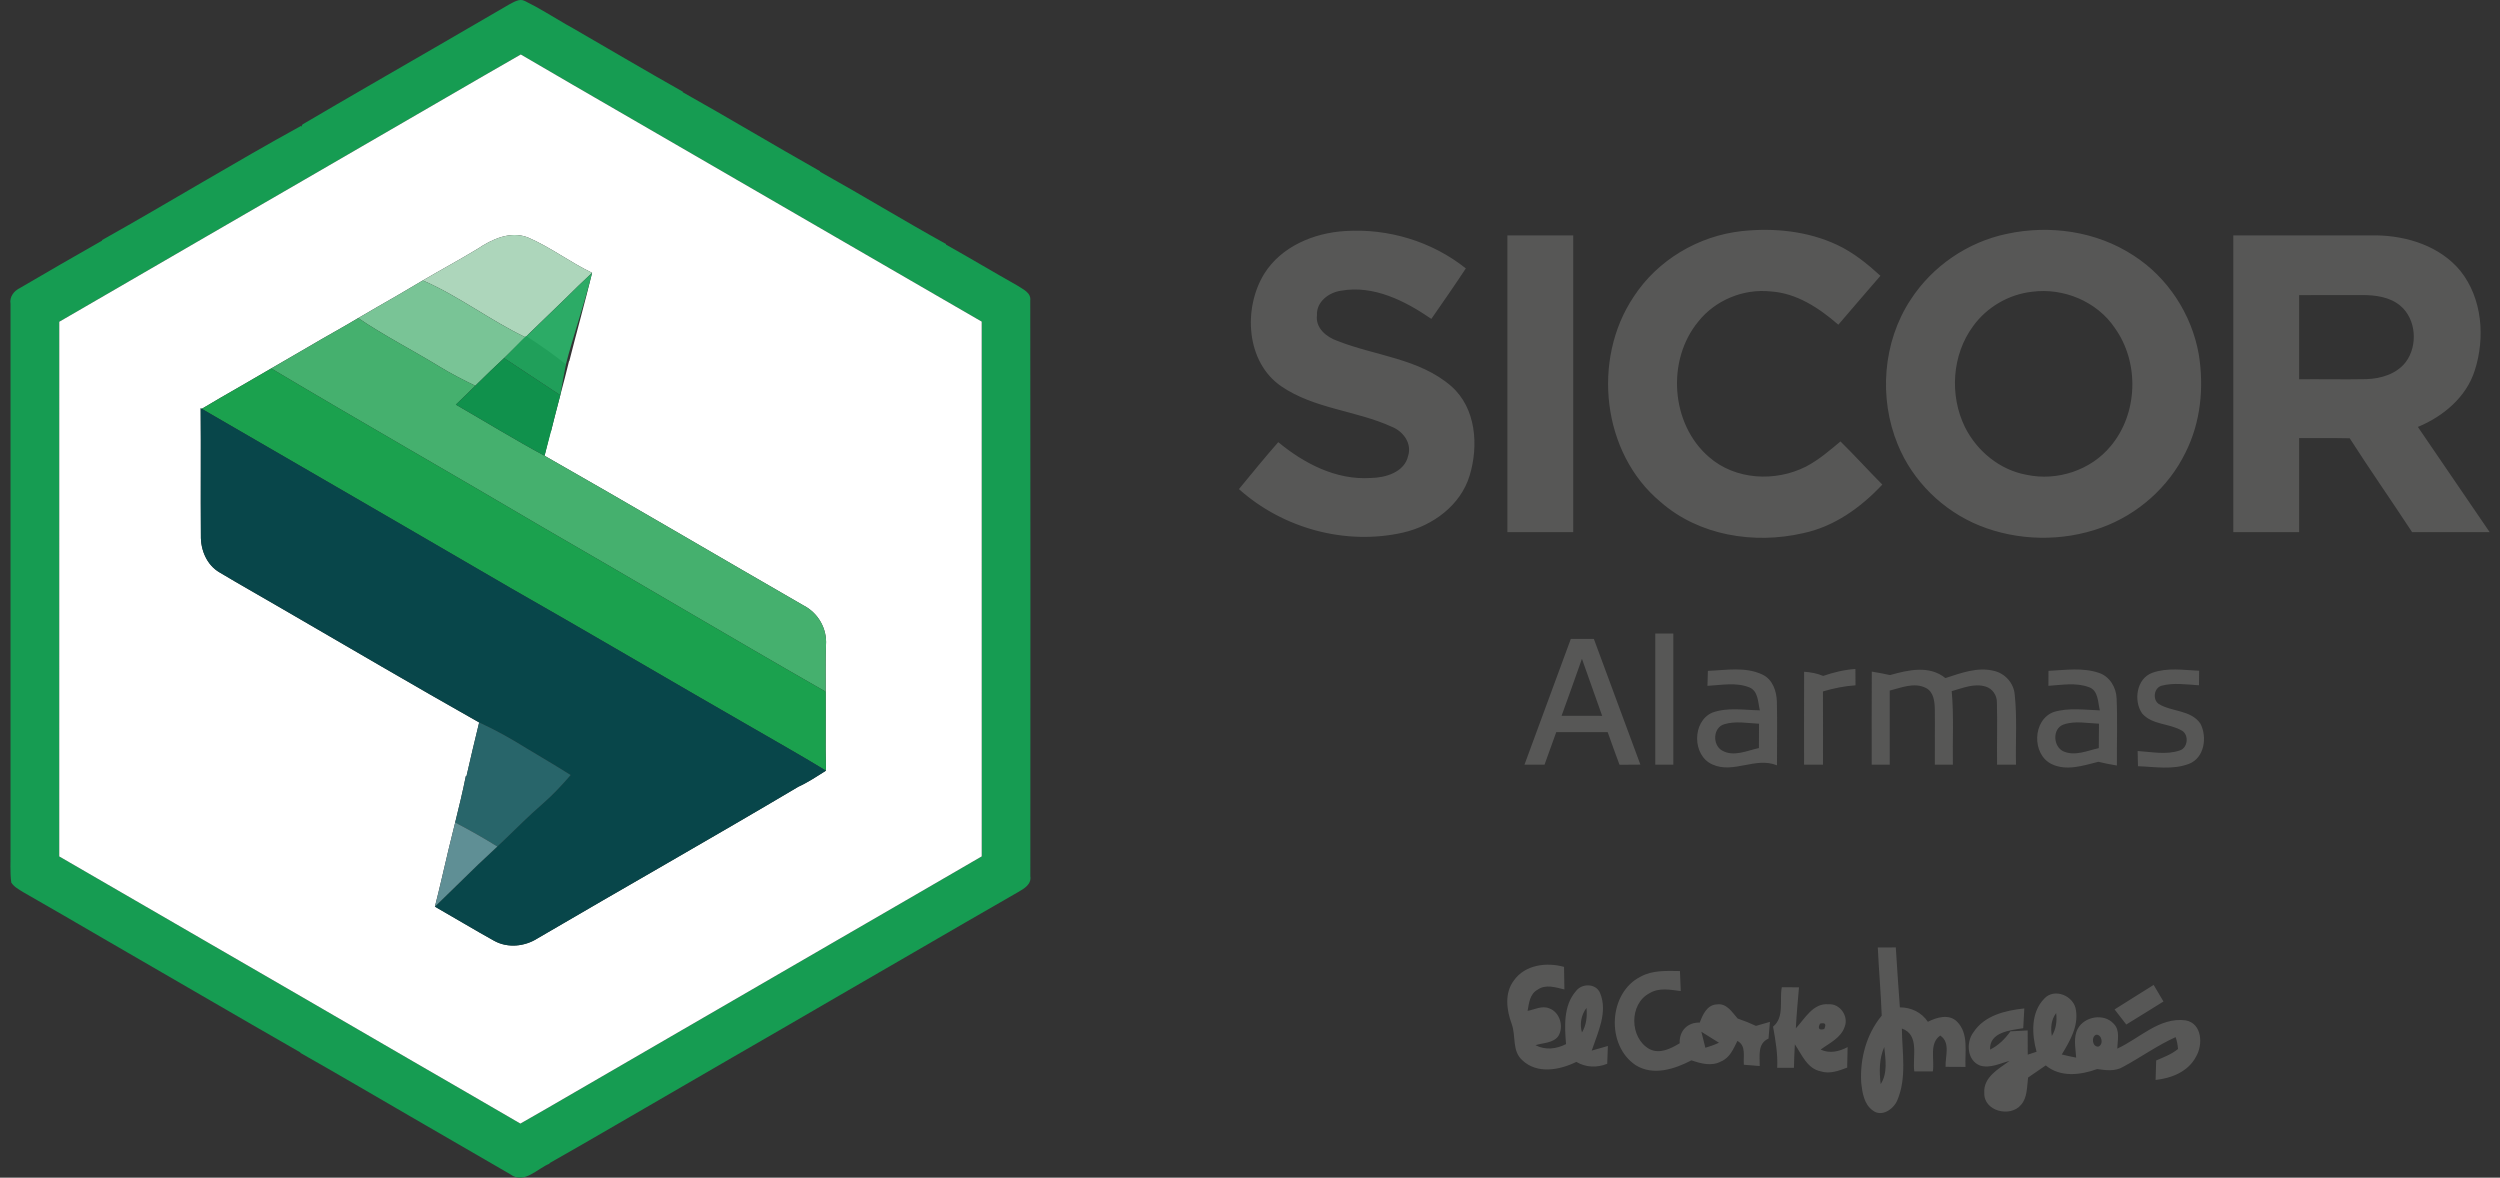 <?xml version="1.0" encoding="UTF-8"?>
<svg width="242px" height="114px" viewBox="0 0 242 114" version="1.1" xmlns="http://www.w3.org/2000/svg" xmlns:xlink="http://www.w3.org/1999/xlink">
    <rect x="0" y="0" width="242" height="114" fill="#333333" stroke="none"/>
    <title>sicor/logo/sicor_principal</title>
    <g id="sicor/logo/sicor_principal" stroke="none" stroke-width="1" fill="none" fill-rule="evenodd">
        <g id="Group" transform="translate(1, -0)" fill-rule="nonzero">
            <path d="M9.229,28.542 C7.735,29.414 6.233,30.273 4.739,31.145 C4.732,48.399 4.739,65.649 4.735,82.903 L7.05,84.238 L9.362,85.583 L18.881,91.094 L28.4,96.604 C30.761,97.982 33.129,99.346 35.493,100.715 L39.035,102.774 C42.478,104.774 45.935,106.754 49.374,108.764 C50.215,108.288 51.053,107.808 51.887,107.325 L64.904,99.778 C68.158,97.894 71.415,96.009 74.669,94.121 L87.256,86.83 C89.515,85.524 91.777,84.217 94.033,82.9 C94.029,65.646 94.033,48.388 94.029,31.131 C92.786,30.416 91.547,29.695 90.304,28.977 C86.236,26.629 82.183,24.265 78.115,21.917 C73.678,19.349 69.243,16.775 64.806,14.207 C61.332,12.199 57.865,10.181 54.391,8.174 C52.729,7.21 51.067,6.247 49.412,5.273 C46.999,6.639 44.618,8.048 42.216,9.428 C37.632,12.094 33.037,14.739 28.453,17.405 C24.182,19.883 19.906,22.352 15.633,24.826 L9.229,28.542 Z M1.251,86.364 C0.835,86.098 0.364,85.863 0.092,85.432 C-0.048,84.409 0.036,83.376 0.018,82.35 C0.022,64.707 0.022,47.061 0.018,29.418 C-0.097,28.731 0.343,28.167 0.93,27.88 C3.573,26.339 6.219,24.797 8.883,23.291 L8.88,23.238 C15.335,19.619 21.655,15.748 28.139,12.189 L28.153,12.28 L28.282,12.045 C32.733,9.425 37.22,6.857 41.689,4.264 C43.889,2.989 46.088,1.707 48.288,0.432 C48.752,0.2 49.286,-0.185 49.817,0.102 C51.173,0.765 52.449,1.581 53.756,2.337 L54.544,2.782 C58.06,4.814 61.559,6.881 65.096,8.875 L65.092,8.927 C69.551,11.428 73.932,14.063 78.384,16.575 L78.381,16.624 C82.473,18.905 86.474,21.35 90.573,23.62 L90.569,23.676 C92.891,24.976 95.178,26.346 97.496,27.652 C98.017,28.003 98.827,28.325 98.729,29.096 C98.757,47.674 98.743,66.252 98.736,84.826 C98.858,85.604 98.132,86.024 97.559,86.35 C94.148,88.298 90.758,90.281 87.357,92.246 C83.157,94.685 78.95,97.105 74.756,99.551 C71.495,101.425 68.245,103.32 64.991,105.202 C60.721,107.661 56.482,110.166 52.195,112.59 L52.198,112.639 C50.997,113.123 49.726,114.668 48.403,113.673 C45.159,111.802 41.93,109.914 38.686,108.046 C35.153,106 31.634,103.93 28.083,101.923 L28.083,101.88 C21.7,98.227 15.356,94.51 8.988,90.838 C6.415,89.332 3.835,87.846 1.251,86.364 Z" id="Combined-Shape" fill="#169C52"></path>
            <g id="#ffffffff" transform="translate(4.735, 5.273)" fill="#FFFFFF">
                <path d="M37.481,4.155 C39.883,2.775 42.264,1.366 44.677,-2.16644609e-15 C46.332,0.974 47.994,1.937 49.655,2.901 C53.129,4.908 56.596,6.926 60.07,8.933 C64.508,11.501 68.942,14.076 73.38,16.644 C77.447,18.991 81.501,21.356 85.569,23.703 C86.812,24.422 88.051,25.143 89.294,25.858 C89.297,43.115 89.294,60.373 89.297,77.626 C87.042,78.944 84.779,80.25 82.521,81.557 C78.324,83.985 74.131,86.42 69.934,88.847 C66.68,90.736 63.422,92.621 60.168,94.505 C55.828,97.021 51.492,99.536 47.152,102.051 C46.318,102.535 45.48,103.015 44.638,103.491 C41.199,101.48 37.743,99.501 34.3,97.501 C30.763,95.434 27.205,93.398 23.665,91.331 C17.321,87.656 10.97,83.985 4.626,80.31 C3.086,79.41 1.543,78.516 0,77.63 C0.003,60.376 -0.003,43.126 0.003,25.872 C1.498,25 2.999,24.141 4.494,23.269 C10.893,19.545 17.311,15.849 23.717,12.132 C28.302,9.466 32.896,6.821 37.481,4.155 M40.483,18.823 C38.745,19.881 36.947,20.841 35.19,21.875 C34.363,22.369 33.528,22.856 32.697,23.343 C31.448,24.071 30.18,24.775 28.937,25.518 C27.387,26.45 25.795,27.308 24.238,28.233 C23.005,28.958 21.755,29.663 20.519,30.391 C19.514,30.983 18.494,31.558 17.489,32.15 C16.253,32.858 15.017,33.569 13.795,34.301 L13.69,34.241 C13.725,38.351 13.68,42.46 13.711,46.57 C13.68,47.96 14.28,49.418 15.52,50.136 C17.562,51.359 19.639,52.518 21.692,53.72 C28.005,57.377 34.297,61.077 40.648,64.661 C40.229,66.398 39.806,68.139 39.415,69.884 L39.359,69.849 C39.059,71.355 38.692,72.851 38.326,74.344 C38.109,75.22 37.9,76.099 37.68,76.978 C37.243,78.818 36.831,80.66 36.363,82.489 C38.277,83.579 40.162,84.721 42.089,85.789 C43.409,86.528 45.064,86.353 46.314,85.551 C54.711,80.636 63.178,75.843 71.543,70.883 C72.483,70.455 73.345,69.874 74.218,69.327 C74.183,67.954 74.183,66.58 74.19,65.211 C74.2,64.034 74.186,62.856 74.19,61.683 C74.204,60.18 74.158,58.677 74.221,57.174 C74.337,55.559 73.443,54.032 72.008,53.313 C63.656,48.503 55.354,43.613 46.978,38.845 C47.17,38.049 47.372,37.254 47.568,36.455 L47.602,36.476 C47.889,35.31 48.193,34.147 48.5,32.984 C48.8,31.884 49.079,30.78 49.352,29.673 L49.373,29.687 C50.092,26.832 50.895,23.998 51.579,21.135 C49.435,20.109 47.529,18.638 45.344,17.702 C43.636,17.061 41.894,17.881 40.483,18.823 Z" id="Shape"></path>
            </g>
            <path d="M121.378,26.5 C123.029,23.858 126.179,22.548 129.188,22.366 C133.361,22.089 137.613,23.364 140.892,25.981 C139.806,27.631 138.682,29.25 137.554,30.868 C135.015,29.127 131.985,27.582 128.818,28.139 C127.642,28.304 126.416,29.204 126.482,30.508 C126.322,31.751 127.394,32.627 128.455,32.995 C132.118,34.449 136.384,34.694 139.478,37.381 C141.89,39.494 142.142,43.126 141.262,46.031 C140.385,48.928 137.69,50.886 134.841,51.548 C129.272,52.824 123.172,51.156 118.93,47.344 C120.187,45.82 121.43,44.283 122.736,42.801 C125.232,44.864 128.333,46.483 131.66,46.269 C133.099,46.255 134.96,45.726 135.312,44.111 C135.686,42.909 134.823,41.75 133.741,41.319 C130.281,39.732 126.241,39.588 123.036,37.399 C119.601,35.055 119.321,29.842 121.378,26.5 Z M157.134,28.735 C159.445,25.168 163.425,22.821 167.626,22.369 C170.733,22.04 173.98,22.366 176.833,23.704 C178.4,24.436 179.755,25.536 181.026,26.696 C179.671,28.279 178.296,29.842 176.951,31.432 C175.094,29.817 172.905,28.363 170.377,28.209 C167.748,27.936 165.032,29.057 163.387,31.138 C160.304,34.883 160.727,41.045 164.424,44.233 C166.966,46.472 170.855,46.668 173.813,45.169 C175.042,44.531 176.099,43.617 177.157,42.731 C178.54,44.09 179.839,45.53 181.207,46.907 C179.133,49.131 176.543,50.984 173.526,51.615 C168.799,52.701 163.453,51.853 159.735,48.581 C154.065,43.866 153.077,34.792 157.134,28.735 Z M193.256,22.639 C197.401,21.739 201.933,22.383 205.515,24.724 C208.832,26.847 211.157,30.413 211.841,34.295 C212.358,37.497 212.03,40.884 210.56,43.799 C208.923,47.169 205.927,49.807 202.421,51.075 C198.633,52.449 194.335,52.379 190.599,50.869 C187.08,49.439 184.147,46.574 182.709,43.042 C180.844,38.537 181.256,33.107 183.941,29.022 C186.047,25.768 189.472,23.427 193.256,22.639 M195.707,28.241 C193.448,28.493 191.333,29.723 189.999,31.569 C187.946,34.344 187.695,38.271 189.21,41.35 C190.376,43.683 192.604,45.505 195.187,45.964 C198.13,46.591 201.388,45.526 203.312,43.186 C205.962,40.037 206.112,35.097 203.72,31.755 C201.996,29.18 198.748,27.841 195.707,28.241 Z M144.917,22.786 C147.04,22.786 149.163,22.786 151.289,22.786 C151.289,32.361 151.289,41.939 151.289,51.513 C149.163,51.513 147.04,51.513 144.917,51.513 C144.917,41.939 144.917,32.361 144.917,22.786 Z M215.183,22.786 C219.809,22.786 224.439,22.783 229.068,22.786 C232.053,22.839 235.21,23.844 237.165,26.219 C239.291,28.885 239.578,32.683 238.558,35.857 C237.734,38.46 235.496,40.313 233.049,41.326 C235.374,44.713 237.675,48.122 240,51.513 C237.497,51.513 234.993,51.513 232.493,51.513 C230.5,48.469 228.415,45.488 226.453,42.426 C224.819,42.391 223.185,42.405 221.555,42.405 C221.555,45.442 221.551,48.476 221.555,51.51 C219.432,51.513 217.306,51.513 215.183,51.513 C215.183,41.939 215.183,32.361 215.183,22.786 M221.555,28.567 C221.555,31.282 221.555,33.997 221.555,36.712 C223.723,36.694 225.888,36.743 228.056,36.701 C229.466,36.659 230.982,36.211 231.879,35.048 C233.066,33.45 232.898,30.893 231.348,29.59 C230.325,28.735 228.936,28.563 227.654,28.56 C225.619,28.563 223.587,28.57 221.555,28.567 Z M159.232,61.323 C159.812,61.323 160.395,61.323 160.978,61.323 C160.978,65.555 160.978,69.787 160.978,74.022 C160.395,74.019 159.812,74.022 159.232,74.022 C159.232,69.79 159.232,65.555 159.232,61.323 Z M146.569,74.022 C148.074,69.965 149.55,65.901 151.055,61.848 C151.795,61.848 152.539,61.848 153.286,61.848 C154.798,65.898 156.275,69.965 157.79,74.015 C157.113,74.019 156.439,74.022 155.769,74.029 C155.374,72.978 154.997,71.924 154.623,70.869 C152.962,70.869 151.303,70.866 149.645,70.869 C149.268,71.92 148.894,72.971 148.51,74.022 C147.861,74.019 147.211,74.019 146.569,74.022 M152.131,63.771 C151.485,65.614 150.828,67.453 150.161,69.289 C151.471,69.293 152.78,69.293 154.089,69.293 C153.426,67.457 152.794,65.611 152.131,63.771 Z M164.323,64.938 C166.068,64.878 167.947,64.514 169.591,65.295 C170.59,65.747 170.977,66.903 171.002,67.933 C171.051,69.983 171.002,72.032 171.012,74.085 C168.931,73.23 166.805,74.93 164.756,73.998 C162.8,73.136 162.783,69.843 164.745,68.984 C166.215,68.445 167.825,68.736 169.354,68.76 C169.162,67.986 169.214,66.9 168.338,66.539 C167.05,66.021 165.622,66.322 164.281,66.388 C164.291,66.028 164.312,65.302 164.323,64.938 M165.698,72.652 C166.823,73.293 168.114,72.659 169.263,72.411 C169.267,71.626 169.27,70.841 169.274,70.056 C168.156,70.004 167.001,69.773 165.908,70.105 C164.808,70.428 164.749,72.113 165.698,72.652 Z M175.481,65.429 C176.494,65.085 177.534,64.826 178.603,64.756 C178.606,65.281 178.61,65.81 178.613,66.339 C177.541,66.409 176.487,66.627 175.46,66.931 C175.474,69.296 175.467,71.657 175.464,74.022 C174.853,74.019 174.242,74.019 173.634,74.022 C173.634,71.023 173.627,68.024 173.638,65.026 C174.27,65.068 174.895,65.18 175.481,65.429 Z M181.955,65.348 C183.7,64.854 185.764,64.371 187.314,65.639 C188.815,65.155 190.411,64.539 192.006,64.938 C193.082,65.176 193.944,66.133 194.025,67.243 C194.265,69.492 194.098,71.763 194.147,74.022 C193.532,74.022 192.925,74.019 192.317,74.019 C192.289,72.011 192.356,70 192.3,67.993 C192.31,67.313 191.874,66.655 191.214,66.462 C190.107,66.119 188.983,66.606 187.925,66.903 C188.141,69.268 187.998,71.647 188.037,74.022 C187.454,74.019 186.871,74.019 186.294,74.022 C186.277,72.242 186.312,70.463 186.291,68.687 C186.277,67.919 186.19,66.977 185.422,66.592 C184.297,66.024 183.047,66.567 181.927,66.847 C181.927,69.24 181.927,71.629 181.927,74.022 C181.344,74.022 180.761,74.022 180.181,74.022 C180.184,71.016 180.17,68.014 180.188,65.012 C180.778,65.103 181.368,65.218 181.955,65.348 Z M197.293,64.938 C198.92,64.861 200.62,64.595 202.195,65.141 C203.225,65.492 203.849,66.543 203.888,67.601 C203.982,69.766 203.898,71.934 203.916,74.103 C203.308,74.001 202.711,73.889 202.121,73.742 C200.665,74.106 199.052,74.656 197.61,73.97 C195.655,73.031 195.739,69.668 197.809,68.918 C199.251,68.487 200.784,68.715 202.264,68.764 C202.069,67.979 202.132,66.819 201.189,66.511 C199.939,66.049 198.577,66.304 197.286,66.388 C197.286,65.905 197.289,65.422 197.293,64.938 M198.759,70.133 C197.628,70.522 197.736,72.323 198.783,72.75 C199.887,73.206 201.067,72.663 202.163,72.418 C202.17,71.629 202.177,70.841 202.181,70.053 C201.046,70.014 199.859,69.748 198.759,70.133 Z M207.348,65.127 C208.793,64.602 210.372,64.864 211.876,64.928 C211.866,65.397 211.862,65.866 211.862,66.336 C210.654,66.262 209.408,66.063 208.228,66.381 C207.505,66.595 207.348,67.702 207.959,68.14 C209.23,68.921 211.091,68.708 212.002,70.053 C212.672,71.346 212.397,73.357 210.899,73.938 C209.324,74.544 207.592,74.225 205.955,74.169 C205.941,73.679 205.93,73.188 205.923,72.698 C207.271,72.778 208.685,73.097 210.005,72.642 C210.784,72.397 210.906,71.16 210.232,70.74 C209.02,70.004 207.337,70.193 206.356,69.061 C205.504,67.832 205.815,65.67 207.348,65.127 Z M180.771,91.717 C181.347,91.714 181.93,91.714 182.513,91.71 C182.639,93.644 182.758,95.578 182.908,97.512 C183.997,97.515 185.003,97.985 185.617,98.91 C186.473,98.475 187.681,98.114 188.452,98.906 C189.59,100.059 189.192,101.821 189.259,103.278 C188.613,103.275 187.97,103.271 187.331,103.268 C187.29,102.252 187.834,100.928 186.815,100.241 C185.718,100.994 186.28,102.581 186.099,103.713 C185.498,103.713 184.898,103.709 184.304,103.709 C184.105,102.301 184.852,100.174 183.1,99.561 C183.124,101.877 183.596,104.329 182.649,106.533 C182.279,107.384 181.141,108.162 180.286,107.493 C179.437,106.897 179.27,105.766 179.165,104.806 C179.029,102.501 179.661,100.108 181.152,98.311 C181.068,96.111 180.872,93.917 180.771,91.717 M181.05,104.942 C181.742,103.881 181.518,102.536 181.396,101.351 C180.897,102.48 180.904,103.737 181.05,104.942 Z M145.549,94.902 C146.628,93.381 148.716,93.122 150.399,93.595 C150.409,94.324 150.42,95.053 150.434,95.781 C149.585,95.578 148.615,95.242 147.829,95.809 C147.085,96.212 147.005,97.109 146.872,97.852 C147.553,97.726 148.266,97.319 148.96,97.606 C149.99,97.971 150.402,99.362 149.858,100.276 C149.358,100.991 148.381,100.931 147.634,101.173 C148.587,101.677 149.655,101.548 150.594,101.068 C150.451,99.351 150.332,97.358 151.534,95.96 C152.092,95.179 153.457,95.161 153.876,96.097 C154.665,97.96 153.67,99.926 153.08,101.698 C153.6,101.555 154.124,101.408 154.644,101.25 C154.62,101.824 154.599,102.399 154.578,102.974 C153.583,103.373 152.515,103.338 151.586,102.791 C149.973,103.59 147.784,103.993 146.356,102.627 C145.343,101.733 145.759,100.265 145.333,99.123 C144.83,97.771 144.62,96.118 145.549,94.902 M152.134,99.947 C152.56,99.225 152.654,98.391 152.571,97.564 C152.057,98.258 151.897,99.113 152.134,99.947 M157.811,94.541 C158.974,93.896 160.339,93.984 161.62,93.998 C161.655,94.643 161.673,95.287 161.697,95.935 C160.692,95.809 159.588,95.578 158.67,96.146 C156.687,97.179 156.736,100.455 158.642,101.537 C159.644,102.07 160.727,101.513 161.596,100.987 C161.526,99.81 162.354,98.941 163.534,98.99 C163.83,98.216 164.235,97.26 165.206,97.225 C166.142,97.088 166.672,97.992 167.207,98.594 C167.807,98.798 168.401,99.036 168.98,99.306 C169.319,99.207 169.993,99.015 170.328,98.917 C170.286,99.456 170.241,99.992 170.192,100.535 C169.103,101.019 169.357,102.21 169.34,103.191 C168.827,103.145 168.317,103.107 167.807,103.068 C167.727,102.262 168.055,101.222 167.179,100.763 C166.805,101.52 166.446,102.392 165.611,102.742 C164.696,103.243 163.645,102.956 162.731,102.641 C161.107,103.488 159.037,104.165 157.347,103.117 C154.449,101.215 154.683,96.104 157.811,94.541 M165.265,98.892 C165.437,99.081 165.437,99.081 165.265,98.892 M163.691,99.873 C163.813,100.388 163.942,100.907 164.082,101.425 C164.525,101.288 164.972,101.138 165.395,100.938 C164.826,100.577 164.26,100.227 163.691,99.873 Z M171.48,95.564 C172.032,95.568 172.584,95.568 173.142,95.575 C173.03,96.895 172.901,98.216 172.838,99.54 C173.722,98.598 174.5,97.074 176.012,97.214 C177.105,97.13 177.96,98.367 177.573,99.372 C177.22,100.469 176.089,100.966 175.237,101.6 C176.113,102.007 177.025,101.796 177.849,101.358 C177.828,102.017 177.817,102.679 177.807,103.345 C176.997,103.65 176.124,103.986 175.251,103.706 C173.931,103.45 173.414,102.077 172.741,101.089 C172.695,101.845 172.674,102.602 172.653,103.362 C172.112,103.362 171.571,103.362 171.033,103.362 C171.1,102.017 170.869,100.693 170.632,99.376 C171.763,98.465 171.229,96.818 171.48,95.564 M175.174,99.088 C174.944,99.568 175.08,99.743 175.583,99.614 C175.813,99.134 175.677,98.959 175.174,99.088 Z M199.953,97.799 C200.204,99.358 199.352,100.794 198.581,102.073 C199.042,102.189 199.503,102.29 199.974,102.378 C199.922,101.453 199.67,100.451 200.128,99.582 C200.777,98.384 202.662,98.058 203.598,99.092 C204.251,99.729 203.972,100.7 203.951,101.506 C206.108,100.525 208.036,98.433 210.571,98.77 C212.173,99.067 212.264,101.127 211.573,102.29 C210.815,103.737 209.202,104.375 207.662,104.539 C207.676,103.909 207.694,103.282 207.718,102.655 C208.444,102.336 209.209,102.056 209.83,101.544 C209.806,101.148 209.729,100.766 209.6,100.392 C208.71,100.796 207.866,101.285 207.03,101.789 L205.778,102.546 C205.359,102.797 204.938,103.043 204.509,103.275 C203.745,103.73 202.84,103.604 202.006,103.485 C200.393,104.07 198.448,104.312 197.027,103.131 C196.458,103.524 195.889,103.916 195.32,104.305 C195.198,105.202 195.267,106.246 194.622,106.964 C193.581,108.193 191.018,107.563 191.078,105.794 C190.98,104.256 192.471,103.471 193.529,102.693 C192.604,102.931 191.647,103.439 190.68,103.149 C189.412,102.676 189.29,100.91 190.023,99.933 C191.092,98.286 193.134,97.81 194.953,97.617 C194.922,98.255 194.887,98.892 194.849,99.53 C193.606,99.733 191.563,99.891 191.64,101.6 C192.45,101.201 193.092,100.563 193.613,99.831 C194.168,99.796 194.719,99.768 195.278,99.747 C195.278,100.528 195.281,101.306 195.285,102.091 C195.498,102.021 195.927,101.88 196.14,101.81 C195.673,100.111 195.564,98.016 196.888,96.664 C197.879,95.585 199.799,96.419 199.953,97.799 Z M201.905,100.16 C201.398,100.371 201.542,101.372 202.128,101.309 C202.652,101.113 202.467,100.115 201.905,100.16 Z M198.036,98.065 C197.547,98.706 197.488,99.505 197.617,100.283 C198.029,99.614 198.134,98.836 198.036,98.065 Z M207.474,95.34 C207.788,95.872 208.109,96.405 208.423,96.944 C207.229,97.698 206.021,98.43 204.824,99.172 C204.443,98.685 204.062,98.202 203.692,97.712 C204.946,96.913 206.213,96.135 207.474,95.34 Z" id="Combined-Shape" fill="#575756"></path>
            <path d="M50.285,32.228 C50.177,32.333 49.967,32.543 49.862,32.645 C46.441,31.012 43.41,28.654 39.926,27.148 C41.682,26.114 43.48,25.154 45.219,24.096 C46.629,23.154 48.372,22.334 50.079,22.975 C52.265,23.911 54.171,25.382 56.315,26.409 C55.435,27.225 54.576,28.062 53.724,28.906 C52.589,30.028 51.42,31.11 50.285,32.228 Z" id="Combined-Shape" fill="#ADD6BB"></path>
            <g id="#2cab66ff" transform="translate(49.862, 26.409)" fill="#2CAB66">
                <path d="M3.862,2.498 C4.713,1.654 5.572,0.816 6.452,0 C5.768,2.862 4.602,6.14 3.882,8.996 L3.862,8.982 C2.643,8.008 1.309,7.077 0,6.236 C1.135,5.118 2.727,3.619 3.862,2.498 Z" id="Path"></path>
            </g>
            <path d="M47.795,34.662 C46.958,35.454 46.113,36.239 45.296,37.059 L45.009,37.339 C43.826,36.771 42.656,36.169 41.532,35.482 C40.882,35.084 40.223,34.698 39.562,34.318 L37.576,33.181 C36.253,32.422 34.938,31.648 33.673,30.791 C34.915,30.049 36.183,29.344 37.433,28.616 C38.264,28.129 39.098,27.642 39.926,27.148 C43.41,28.654 46.441,31.012 49.862,32.645 C49.23,33.268 48.599,33.888 47.963,34.505 L47.795,34.662 Z" id="Combined-Shape" fill="#79C496"></path>
            <path d="M78.925,66.956 C69.739,61.704 60.648,56.292 51.479,51.009 C42.757,45.859 33.959,40.846 25.255,35.664 C26.491,34.936 27.741,34.232 28.973,33.506 C30.53,32.581 32.122,31.723 33.673,30.791 C36.204,32.504 38.931,33.888 41.532,35.482 C42.656,36.169 43.826,36.771 45.009,37.339 C44.391,37.956 43.759,38.562 43.127,39.168 C45.987,40.821 48.808,42.548 51.713,44.118 C60.089,48.886 68.392,53.777 76.743,58.587 C78.178,59.305 79.072,60.832 78.957,62.447 C78.894,63.95 78.939,65.453 78.925,66.956 Z" id="Combined-Shape" fill="#45B06E"></path>
            <g id="#209f5aff" transform="translate(47.795, 32.524)" fill="#209F5A">
                <path d="M2.126,0 C3.436,0.841 4.769,1.769 5.988,2.743 C5.763,3.906 5.646,4.535 5.44,5.733 C3.621,4.542 1.816,3.337 0,2.139 L0.168,1.981 C0.803,1.365 1.072,1.04 1.704,0.417 C1.809,0.315 2.018,0.105 2.126,0 Z" id="Path"></path>
            </g>
            <path d="M47.795,34.662 C49.611,35.861 51.416,37.066 53.235,38.257 C53.03,39.032 52.827,39.808 52.629,40.584 L52.338,41.75 C52.142,42.548 51.905,43.323 51.713,44.118 C50.26,43.333 48.829,42.509 47.403,41.674 L44.555,40 C44.079,39.721 43.604,39.443 43.127,39.168 C43.759,38.562 44.391,37.956 45.009,37.339 L45.296,37.059 C46.113,36.239 46.958,35.454 47.795,34.662 Z" id="Combined-Shape" fill="#10914C"></path>
            <path d="M78.953,74.6 C76.415,73.055 73.824,71.601 71.255,70.112 C63.661,65.754 56.123,61.302 48.515,56.972 C38.529,51.156 28.53,45.365 18.53,39.574 C19.752,38.842 20.988,38.131 22.224,37.423 C23.23,36.831 24.249,36.256 25.255,35.664 C33.959,40.846 42.757,45.859 51.479,51.009 C60.648,56.292 69.739,61.704 78.925,66.956 C78.922,68.13 78.936,69.307 78.925,70.484 C78.918,71.854 78.918,73.227 78.953,74.6 Z" id="Combined-Shape" fill="#1BA14E"></path>
            <path d="M45.383,69.934 C39.032,66.35 32.74,62.65 26.428,58.993 C24.375,57.791 22.297,56.632 20.255,55.409 C19.015,54.691 18.415,53.233 18.446,51.843 C18.415,47.733 18.46,43.624 18.425,39.515 L18.53,39.574 C25.196,43.435 31.863,47.295 38.525,51.163 L48.515,56.972 C54.601,60.436 60.643,63.978 66.704,67.488 L71.255,70.112 C73.824,71.601 76.415,73.055 78.953,74.6 C78.226,75.056 77.506,75.535 76.742,75.93 L76.279,76.156 C67.913,81.116 59.446,85.909 51.05,90.824 C49.8,91.626 48.145,91.801 46.825,91.062 C44.898,89.994 43.012,88.852 41.099,87.762 C42.492,86.431 43.85,85.061 45.24,83.726 C45.868,83.127 46.507,82.539 47.143,81.943 C48.284,80.878 49.381,79.764 50.526,78.703 C50.899,78.359 51.283,78.023 51.661,77.687 C52.593,76.87 53.431,75.959 54.237,75.024 C52.851,74.145 51.43,73.318 50.023,72.47 C48.529,71.535 46.985,70.669 45.383,69.934 Z" id="Combined-Shape" fill="#08464A"></path>
            <path d="M47.143,81.943 C45.812,81.116 44.447,80.346 43.061,79.617 C43.428,78.125 43.794,76.629 44.095,75.122 L44.15,75.157 C44.541,73.413 44.964,71.671 45.383,69.934 C46.985,70.669 48.529,71.535 50.023,72.47 C51.43,73.318 52.851,74.145 54.237,75.024 C53.431,75.959 52.593,76.87 51.661,77.687 C51.283,78.023 50.899,78.359 50.526,78.703 C49.381,79.764 48.284,80.878 47.143,81.943 Z" id="Combined-Shape" fill="#28656A"></path>
            <path d="M41.099,87.762 C41.567,85.933 41.979,84.091 42.415,82.251 C42.635,81.372 42.845,80.493 43.061,79.617 C44.447,80.346 45.812,81.116 47.143,81.943 C46.507,82.539 45.868,83.127 45.24,83.726 C43.85,85.061 42.492,86.431 41.099,87.762 Z" id="Combined-Shape" fill="#5F8F95"></path>
        </g>
    </g>
</svg>